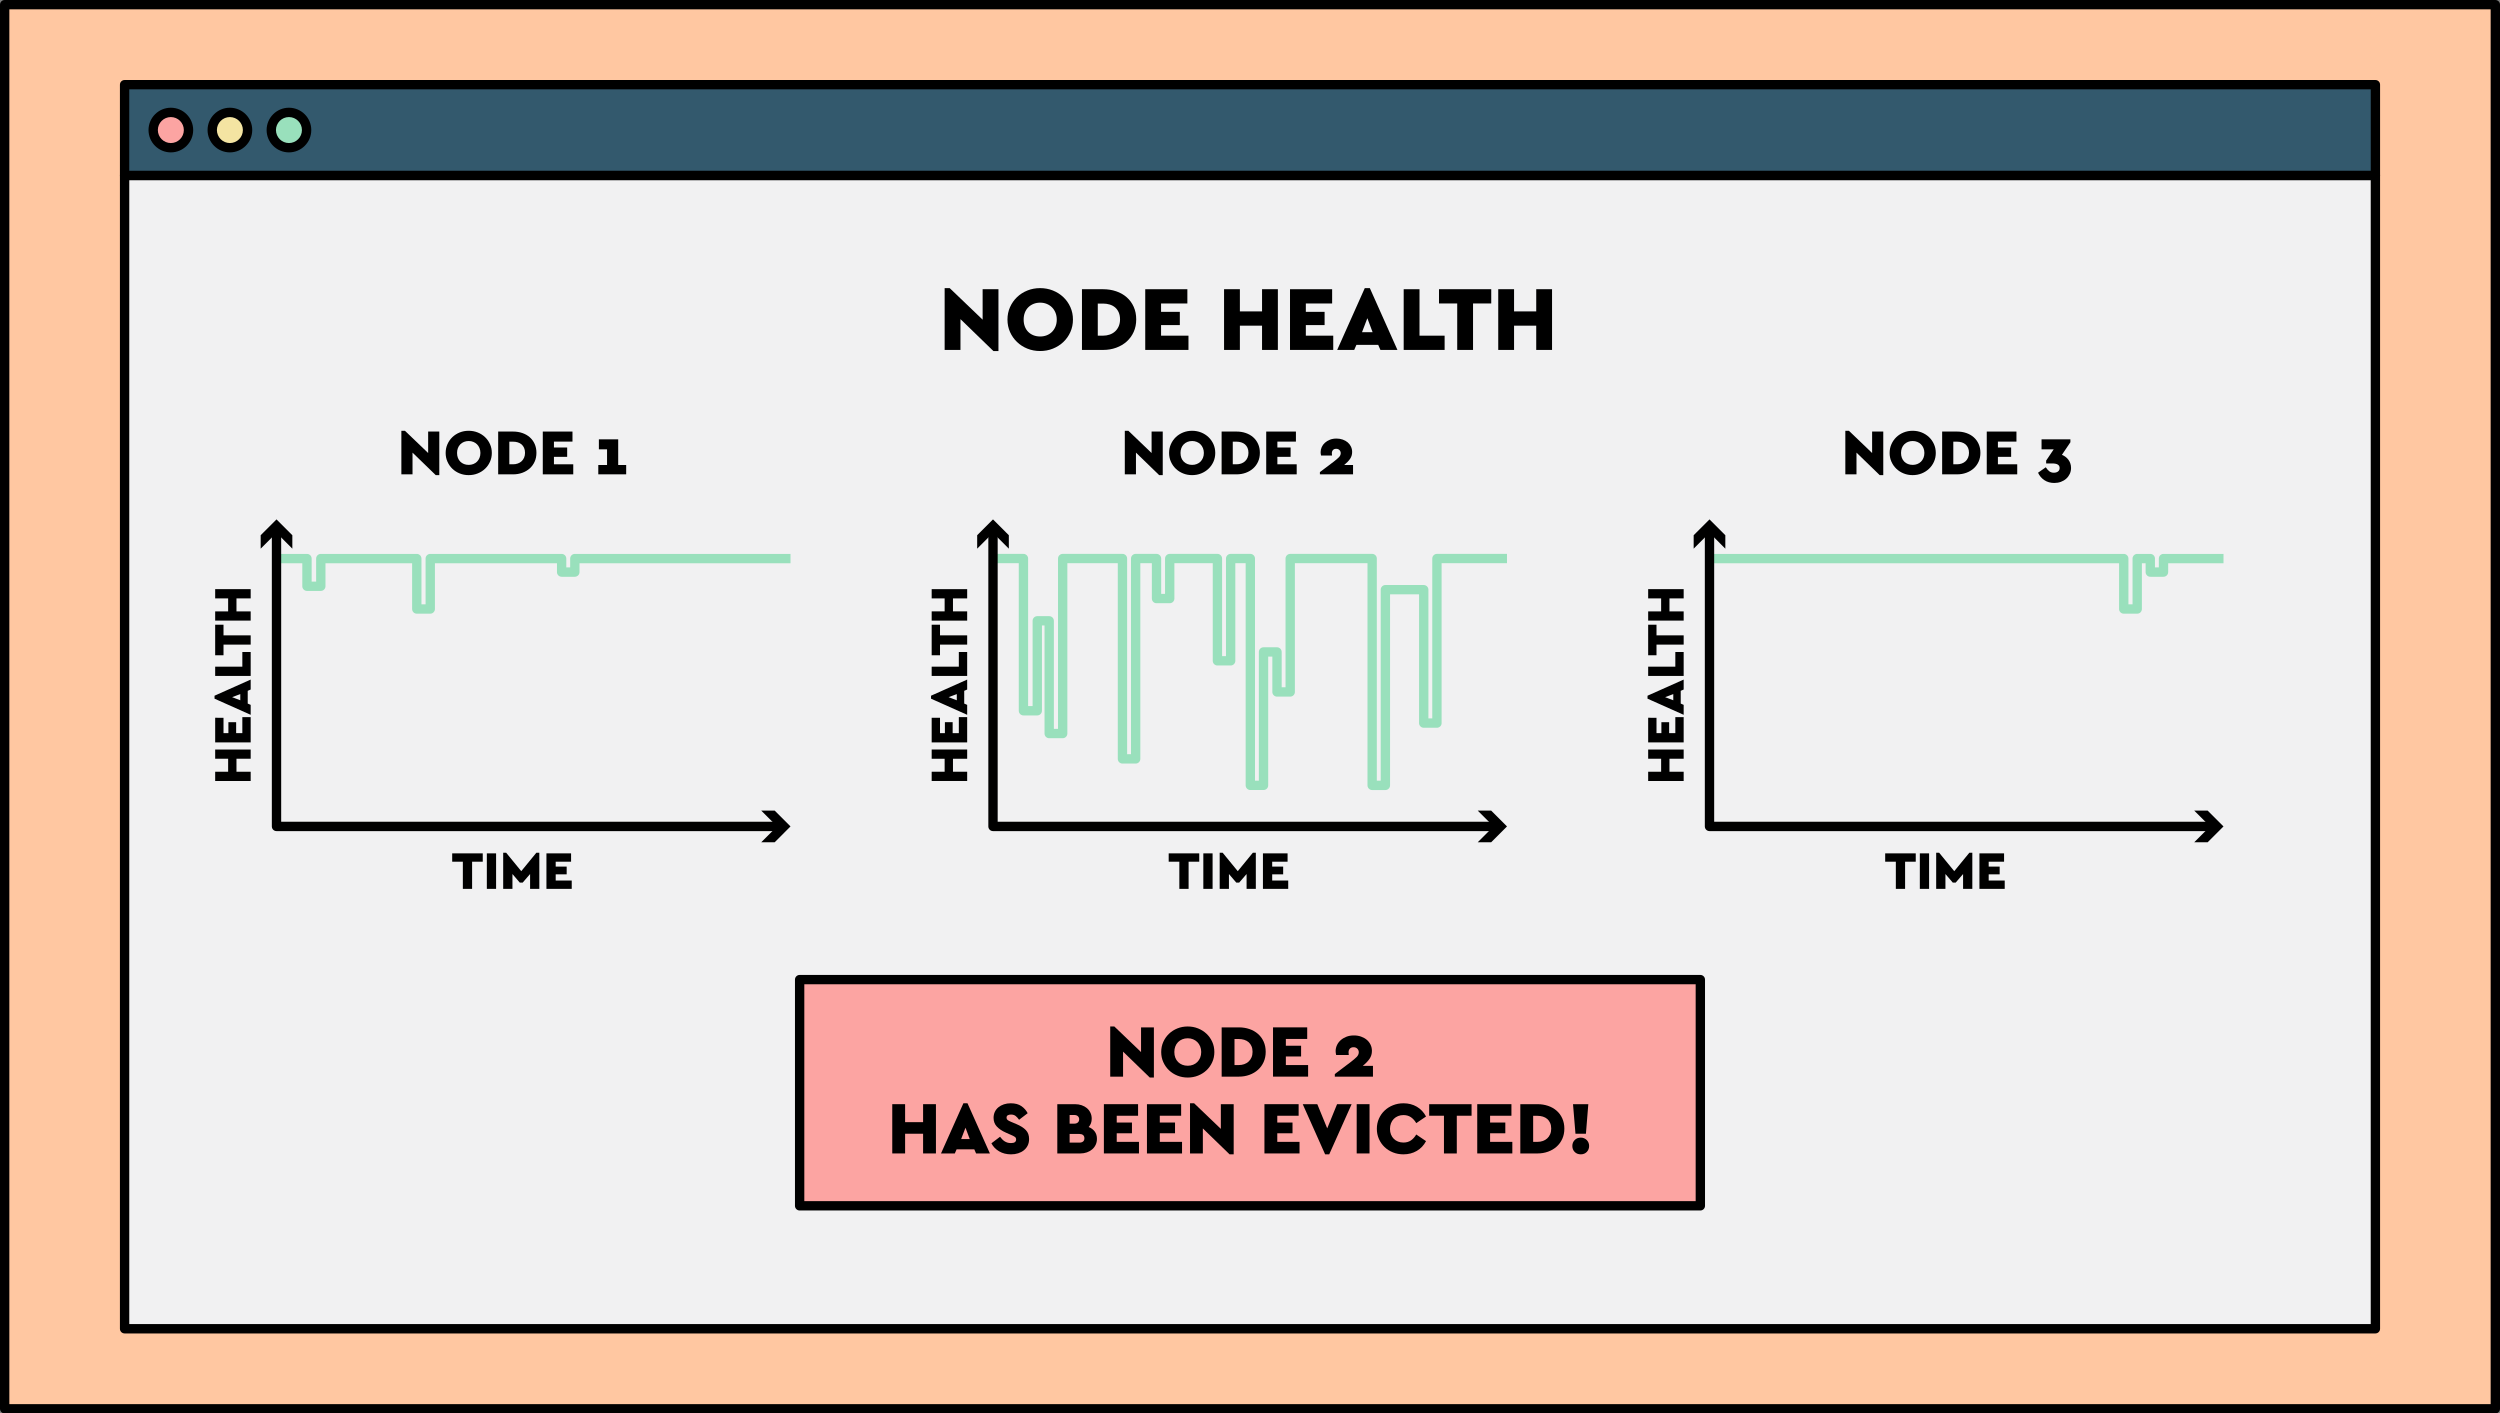 <?xml version="1.0" encoding="utf-8"?>
<!-- Generator: Adobe Illustrator 26.2.1, SVG Export Plug-In . SVG Version: 6.00 Build 0)  -->
<svg version="1.1" xmlns="http://www.w3.org/2000/svg" xmlns:xlink="http://www.w3.org/1999/xlink" x="0px" y="0px"
	 viewBox="0 0 803 454" enable-background="new 0 0 803 454" xml:space="preserve">
<rect x="0" y="0" width="803" height="454" fill="#808080" stroke="none"/>
<g id="Layer_4" display="none">
</g>
<g id="restaurant_walls">
</g>
<g id="restaurant_floor">
</g>
<g id="tables">
</g>
<g id="fence">
</g>
<g id="reception">
</g>
<g id="kitchen_floor_00000054956652455305707380000000205848265920542856_">
</g>
<g id="guides">
</g>
<g id="walls">
</g>
<g id="Layer_15" display="none">
</g>
<g id="kitchen">
</g>
<g id="people">
	<g>
		<rect x="1.5" y="1.5" fill="#FFC7A1" width="800" height="451"/>
		<path d="M801.5,454H1.5c-0.828,0-1.5-0.672-1.5-1.5V1.5C0,0.671,0.672,0,1.5,0h800c0.828,0,1.5,0.672,1.5,1.5v451
			C803,453.328,802.328,454,801.5,454z M3,451h797V3H3V451z"/>
	</g>
	<g>
		<g>
		</g>
	</g>
	<g>
		<rect x="40.021" y="56.348" fill="#F1F1F2" width="722.958" height="370.452"/>
		<path d="M762.979,428.3H40.02c-0.828,0-1.5-0.672-1.5-1.5V56.348c0-0.828,0.672-1.5,1.5-1.5h722.959c0.828,0,1.5,0.672,1.5,1.5
			V426.8C764.479,427.628,763.807,428.3,762.979,428.3z M41.52,425.3h719.959V57.848H41.52V425.3z"/>
	</g>
	<g>
		<rect x="40.021" y="27.199" fill="#33596D" width="722.958" height="29.149"/>
		<path d="M762.979,57.848H40.02c-0.828,0-1.5-0.672-1.5-1.5V27.2c0-0.828,0.672-1.5,1.5-1.5h722.959c0.828,0,1.5,0.672,1.5,1.5
			v29.148C764.479,57.176,763.807,57.848,762.979,57.848z M41.52,54.848h719.959V28.7H41.52V54.848z"/>
	</g>
	<g>
		<circle fill="#FCA4A2" cx="54.876" cy="41.774" r="5.674"/>
		<path d="M54.876,48.948c-3.956,0-7.174-3.218-7.174-7.174S50.92,34.6,54.876,34.6s7.175,3.218,7.175,7.174
			S58.832,48.948,54.876,48.948z M54.876,37.6c-2.302,0-4.174,1.872-4.174,4.174s1.872,4.174,4.174,4.174s4.175-1.872,4.175-4.174
			S57.177,37.6,54.876,37.6z"/>
	</g>
	<g>
		<circle fill="#F4E4A2" cx="73.843" cy="41.774" r="5.674"/>
		<path d="M73.843,48.948c-3.956,0-7.174-3.218-7.174-7.174s3.218-7.174,7.174-7.174s7.174,3.218,7.174,7.174
			S77.799,48.948,73.843,48.948z M73.843,37.6c-2.302,0-4.174,1.872-4.174,4.174s1.872,4.174,4.174,4.174s4.174-1.872,4.174-4.174
			S76.144,37.6,73.843,37.6z"/>
	</g>
	<g>
		<circle fill="#99E0BC" cx="92.809" cy="41.774" r="5.674"/>
		<path d="M92.809,48.948c-3.956,0-7.174-3.218-7.174-7.174s3.218-7.174,7.174-7.174s7.174,3.218,7.174,7.174
			S96.765,48.948,92.809,48.948z M92.809,37.6c-2.302,0-4.174,1.872-4.174,4.174s1.872,4.174,4.174,4.174s4.174-1.872,4.174-4.174
			S95.111,37.6,92.809,37.6z"/>
	</g>
	<g>
		<path d="M315.621,102.677v-9.779h5.081v19.854h-1.625L308.501,102.5v9.896h-5.081V92.544h1.624L315.621,102.677z"/>
		<path d="M334.084,92.544c1.458,0,2.826,0.256,4.106,0.768s2.397,1.221,3.354,2.127c0.955,0.906,1.708,1.975,2.26,3.205
			c0.552,1.232,0.827,2.566,0.827,4.004s-0.275,2.771-0.827,4.002c-0.552,1.232-1.305,2.301-2.26,3.205
			c-0.956,0.906-2.073,1.615-3.354,2.127c-1.28,0.514-2.648,0.77-4.106,0.77c-1.457,0-2.821-0.256-4.091-0.77
			c-1.271-0.512-2.379-1.221-3.324-2.127c-0.945-0.904-1.694-1.973-2.245-3.205c-0.552-1.23-0.827-2.564-0.827-4.002
			s0.275-2.771,0.827-4.004c0.551-1.23,1.3-2.299,2.245-3.205s2.054-1.615,3.324-2.127C331.262,92.8,332.627,92.544,334.084,92.544z
			 M334.114,97.212c-0.788,0-1.507,0.133-2.157,0.398c-0.649,0.266-1.211,0.635-1.684,1.107s-0.838,1.045-1.093,1.713
			c-0.257,0.67-0.385,1.408-0.385,2.217c0,0.826,0.128,1.576,0.385,2.244c0.255,0.67,0.62,1.242,1.093,1.715
			s1.034,0.836,1.684,1.092c0.65,0.256,1.369,0.385,2.157,0.385c0.748,0,1.447-0.129,2.098-0.385
			c0.649-0.256,1.211-0.619,1.684-1.092s0.847-1.045,1.122-1.715c0.276-0.668,0.414-1.418,0.414-2.244
			c0-0.809-0.138-1.547-0.414-2.217c-0.275-0.668-0.649-1.24-1.122-1.713s-1.034-0.842-1.684-1.107
			C335.561,97.345,334.862,97.212,334.114,97.212z"/>
		<path d="M354.32,92.898c1.497,0,2.896,0.223,4.195,0.666c1.3,0.441,2.428,1.082,3.383,1.92c0.955,0.836,1.703,1.855,2.245,3.057
			s0.812,2.551,0.812,4.047c0,1.479-0.271,2.818-0.812,4.02s-1.29,2.23-2.245,3.086c-0.955,0.857-2.083,1.521-3.383,1.994
			s-2.698,0.709-4.195,0.709h-6.794V92.898H354.32z M352.607,97.507v10.311h1.684c0.769,0,1.487-0.119,2.157-0.355
			c0.669-0.236,1.245-0.576,1.728-1.02c0.482-0.441,0.867-0.988,1.152-1.639s0.429-1.389,0.429-2.217
			c0-0.865-0.144-1.619-0.429-2.26c-0.285-0.639-0.67-1.166-1.152-1.58s-1.059-0.723-1.728-0.93
			c-0.67-0.207-1.389-0.311-2.157-0.311H352.607z"/>
		<path d="M381.382,97.478h-8.449v2.688h6.026v4.254h-6.026v3.398h8.804v4.578h-13.885V92.898h13.53V97.478z"/>
		<path d="M410.451,112.396h-5.081v-7.799h-7.12v7.799h-5.081V92.898h5.081v7.121h7.12v-7.121h5.081V112.396z"/>
		<path d="M427.882,97.478h-8.449v2.688h6.026v4.254h-6.026v3.398h8.804v4.578h-13.885V92.898h13.53V97.478z"/>
		<path d="M448.856,112.396h-5.465l-0.709-1.625h-7.002l-0.709,1.625h-5.465l8.862-19.852h1.625L448.856,112.396z M437.482,106.695
			h3.397l-1.684-4.49L437.482,106.695z"/>
		<path d="M455.946,107.818h8.065v4.578h-13.146V92.898h5.081V107.818z"/>
		<path d="M478.989,97.478h-5.849v14.918h-5.082V97.478h-5.849v-4.58h16.779V97.478z"/>
		<path d="M498.517,112.396h-5.081v-7.799h-7.12v7.799h-5.081V92.898h5.081v7.121h7.12v-7.121h5.081V112.396z"/>
	</g>
	<path fill="#99E0BC" d="M138.196,197.116h-4.324c-0.828,0-1.5-0.672-1.5-1.5v-14.703h-27.828v7.388c0,0.828-0.672,1.5-1.5,1.5H98.6
		c-0.828,0-1.5-0.672-1.5-1.5v-7.388h-8.286v-3H98.6c0.828,0,1.5,0.672,1.5,1.5v7.388h1.443v-7.388c0-0.828,0.672-1.5,1.5-1.5
		h30.828c0.828,0,1.5,0.672,1.5,1.5v14.703h1.324v-14.703c0-0.828,0.672-1.5,1.5-1.5h42.199c0.828,0,1.5,0.672,1.5,1.5v2.844h1.242
		v-2.844c0-0.828,0.672-1.5,1.5-1.5h69.271v3h-67.771v2.844c0,0.828-0.672,1.5-1.5,1.5h-4.242c-0.828,0-1.5-0.672-1.5-1.5v-2.844
		h-39.199v14.703C139.696,196.444,139.024,197.116,138.196,197.116z"/>
	<path fill="#99E0BC" d="M686.472,197.116h-4.323c-0.828,0-1.5-0.672-1.5-1.5v-14.703H549.091v-3h133.059c0.828,0,1.5,0.672,1.5,1.5
		v14.703h1.323v-14.703c0-0.828,0.672-1.5,1.5-1.5h4.2c0.828,0,1.5,0.672,1.5,1.5v2.844h1.242v-2.844c0-0.828,0.672-1.5,1.5-1.5
		h19.271v3h-17.771v2.844c0,0.828-0.672,1.5-1.5,1.5h-4.242c-0.828,0-1.5-0.672-1.5-1.5v-2.844h-1.2v14.703
		C687.972,196.444,687.301,197.116,686.472,197.116z"/>
	<g>
		<path d="M155.06,276.779h-3.422v8.726h-2.972v-8.726h-3.421v-2.678h9.814V276.779z"/>
		<path d="M159.344,285.504h-2.972v-11.403h2.972V285.504z"/>
		<path d="M173.236,285.504h-2.972v-4.769l-2.367,2.747h-0.95l-2.35-2.747v4.769h-2.972v-11.611h0.95l4.855,5.927l4.854-5.927h0.95
			V285.504z"/>
		<path d="M183.43,276.779h-4.941v1.572h3.524v2.488h-3.524v1.987h5.148v2.678h-8.12v-11.403h7.913V276.779z"/>
	</g>
	<g>
		<path d="M137.521,145.508v-6.894h3.582v13.996h-1.146l-7.456-7.228v6.978h-3.582v-13.996h1.146L137.521,145.508z"/>
		<path d="M150.538,138.365c1.027,0,1.992,0.181,2.895,0.542s1.69,0.861,2.364,1.499c0.673,0.639,1.204,1.393,1.593,2.26
			c0.389,0.868,0.583,1.809,0.583,2.822s-0.194,1.955-0.583,2.822c-0.389,0.868-0.92,1.621-1.593,2.26
			c-0.674,0.639-1.462,1.139-2.364,1.499c-0.902,0.361-1.867,0.542-2.895,0.542c-1.028,0-1.989-0.181-2.885-0.542
			c-0.896-0.36-1.677-0.86-2.344-1.499c-0.666-0.639-1.193-1.392-1.582-2.26c-0.39-0.867-0.584-1.809-0.584-2.822
			s0.194-1.954,0.584-2.822c0.389-0.867,0.916-1.621,1.582-2.26c0.667-0.638,1.448-1.138,2.344-1.499
			S149.51,138.365,150.538,138.365z M150.558,141.656c-0.556,0-1.062,0.094-1.521,0.281s-0.854,0.447-1.188,0.781
			c-0.333,0.333-0.59,0.735-0.771,1.208c-0.181,0.472-0.271,0.992-0.271,1.562c0,0.583,0.09,1.111,0.271,1.583
			s0.438,0.875,0.771,1.208c0.334,0.333,0.729,0.59,1.188,0.771s0.965,0.271,1.521,0.271c0.527,0,1.021-0.09,1.479-0.271
			s0.854-0.438,1.188-0.771c0.333-0.333,0.597-0.736,0.791-1.208s0.292-1,0.292-1.583c0-0.569-0.098-1.09-0.292-1.562
			c-0.194-0.473-0.458-0.875-0.791-1.208c-0.334-0.334-0.729-0.594-1.188-0.781S151.086,141.656,150.558,141.656z"/>
		<path d="M164.804,138.615c1.055,0,2.041,0.156,2.957,0.469c0.917,0.312,1.711,0.764,2.385,1.354
			c0.674,0.591,1.201,1.31,1.583,2.156s0.572,1.798,0.572,2.853c0,1.042-0.19,1.986-0.572,2.833s-0.909,1.572-1.583,2.177
			c-0.674,0.604-1.468,1.072-2.385,1.405c-0.916,0.333-1.902,0.5-2.957,0.5h-4.79v-13.746H164.804z M163.596,141.864v7.269h1.187
			c0.542,0,1.049-0.083,1.521-0.25c0.473-0.166,0.878-0.405,1.219-0.718c0.34-0.312,0.61-0.698,0.812-1.156
			c0.201-0.458,0.302-0.979,0.302-1.562c0-0.61-0.101-1.142-0.302-1.593c-0.202-0.451-0.473-0.822-0.812-1.114
			c-0.341-0.292-0.746-0.511-1.219-0.656c-0.472-0.146-0.979-0.219-1.521-0.219H163.596z"/>
		<path d="M183.881,141.843h-5.956v1.896h4.249v2.999h-4.249v2.395h6.206v3.229h-9.788v-13.746h9.538V141.843z"/>
		<path d="M198.565,149.362h2.562v2.999h-8.956v-2.999h2.812v-5.04h-2.624v-3.208h6.207V149.362z"/>
	</g>
	<g>
		<path d="M369.889,145.508v-6.894h3.582v13.996h-1.146l-7.456-7.228v6.978h-3.582v-13.996h1.146L369.889,145.508z"/>
		<path d="M382.906,138.365c1.027,0,1.992,0.181,2.895,0.542s1.69,0.861,2.364,1.499c0.673,0.639,1.204,1.393,1.593,2.26
			c0.389,0.868,0.583,1.809,0.583,2.822s-0.194,1.955-0.583,2.822c-0.389,0.868-0.92,1.621-1.593,2.26
			c-0.674,0.639-1.462,1.139-2.364,1.499c-0.902,0.361-1.867,0.542-2.895,0.542c-1.028,0-1.989-0.181-2.885-0.542
			c-0.896-0.36-1.677-0.86-2.344-1.499c-0.666-0.639-1.193-1.392-1.582-2.26c-0.39-0.867-0.584-1.809-0.584-2.822
			s0.194-1.954,0.584-2.822c0.389-0.867,0.916-1.621,1.582-2.26c0.667-0.638,1.448-1.138,2.344-1.499
			S381.878,138.365,382.906,138.365z M382.927,141.656c-0.556,0-1.062,0.094-1.521,0.281s-0.854,0.447-1.188,0.781
			c-0.333,0.333-0.59,0.735-0.771,1.208c-0.181,0.472-0.271,0.992-0.271,1.562c0,0.583,0.09,1.111,0.271,1.583
			s0.438,0.875,0.771,1.208c0.334,0.333,0.729,0.59,1.188,0.771s0.965,0.271,1.521,0.271c0.527,0,1.021-0.09,1.479-0.271
			s0.854-0.438,1.188-0.771c0.333-0.333,0.597-0.736,0.791-1.208s0.292-1,0.292-1.583c0-0.569-0.098-1.09-0.292-1.562
			c-0.194-0.473-0.458-0.875-0.791-1.208c-0.334-0.334-0.729-0.594-1.188-0.781S383.454,141.656,382.927,141.656z"/>
		<path d="M397.173,138.615c1.055,0,2.041,0.156,2.957,0.469c0.917,0.312,1.711,0.764,2.385,1.354
			c0.674,0.591,1.201,1.31,1.583,2.156s0.572,1.798,0.572,2.853c0,1.042-0.19,1.986-0.572,2.833s-0.909,1.572-1.583,2.177
			c-0.674,0.604-1.468,1.072-2.385,1.405c-0.916,0.333-1.902,0.5-2.957,0.5h-4.79v-13.746H397.173z M395.965,141.864v7.269h1.187
			c0.542,0,1.049-0.083,1.521-0.25c0.473-0.166,0.878-0.405,1.219-0.718c0.34-0.312,0.61-0.698,0.812-1.156
			c0.201-0.458,0.302-0.979,0.302-1.562c0-0.61-0.101-1.142-0.302-1.593c-0.202-0.451-0.473-0.822-0.812-1.114
			c-0.341-0.292-0.746-0.511-1.219-0.656c-0.472-0.146-0.979-0.219-1.521-0.219H395.965z"/>
		<path d="M416.249,141.843h-5.956v1.896h4.249v2.999h-4.249v2.395h6.206v3.229h-9.788v-13.746h9.538V141.843z"/>
		<path d="M429.288,140.865c0.722,0,1.392,0.11,2.01,0.333c0.617,0.222,1.148,0.524,1.593,0.905
			c0.444,0.383,0.792,0.837,1.042,1.364c0.25,0.528,0.375,1.098,0.375,1.708c0,0.833-0.223,1.572-0.667,2.219
			c-0.444,0.646-1.076,1.301-1.896,1.968h2.854v2.999h-10.643v-0.729l4.478-3.374c0.667-0.514,1.201-0.972,1.604-1.375
			c0.402-0.402,0.604-0.847,0.604-1.333c0-0.375-0.132-0.701-0.396-0.979c-0.264-0.278-0.618-0.417-1.062-0.417
			s-0.788,0.132-1.031,0.396c-0.242,0.265-0.364,0.611-0.364,1.042c0,0.152,0.021,0.396,0.062,0.729h-3.52
			c-0.098-0.389-0.146-0.757-0.146-1.104c0-0.542,0.117-1.076,0.354-1.604c0.236-0.528,0.576-0.993,1.021-1.396
			s0.979-0.729,1.604-0.979C427.788,140.989,428.496,140.865,429.288,140.865z"/>
	</g>
	<g>
		<path d="M601.324,145.508v-6.894h3.582v13.996h-1.145l-7.457-7.228v6.978h-3.582v-13.996h1.146L601.324,145.508z"/>
		<path d="M614.342,138.365c1.027,0,1.992,0.181,2.895,0.542s1.689,0.861,2.363,1.499c0.674,0.639,1.205,1.393,1.594,2.26
			c0.389,0.868,0.582,1.809,0.582,2.822s-0.193,1.955-0.582,2.822c-0.389,0.868-0.92,1.621-1.594,2.26s-1.461,1.139-2.363,1.499
			c-0.902,0.361-1.867,0.542-2.895,0.542c-1.029,0-1.99-0.181-2.885-0.542c-0.896-0.36-1.678-0.86-2.344-1.499
			s-1.193-1.392-1.582-2.26c-0.391-0.867-0.584-1.809-0.584-2.822s0.193-1.954,0.584-2.822c0.389-0.867,0.916-1.621,1.582-2.26
			c0.666-0.638,1.447-1.138,2.344-1.499C612.351,138.545,613.312,138.365,614.342,138.365z M614.361,141.656
			c-0.555,0-1.062,0.094-1.52,0.281c-0.459,0.188-0.854,0.447-1.188,0.781c-0.334,0.333-0.59,0.735-0.771,1.208
			c-0.18,0.472-0.27,0.992-0.27,1.562c0,0.583,0.09,1.111,0.27,1.583c0.182,0.472,0.438,0.875,0.771,1.208s0.729,0.59,1.188,0.771
			c0.457,0.181,0.965,0.271,1.52,0.271c0.527,0,1.021-0.09,1.479-0.271c0.459-0.181,0.854-0.438,1.188-0.771
			s0.598-0.736,0.791-1.208c0.195-0.472,0.293-1,0.293-1.583c0-0.569-0.098-1.09-0.293-1.562c-0.193-0.473-0.457-0.875-0.791-1.208
			c-0.334-0.334-0.729-0.594-1.188-0.781C615.383,141.75,614.888,141.656,614.361,141.656z"/>
		<path d="M628.607,138.615c1.055,0,2.041,0.156,2.957,0.469c0.918,0.312,1.711,0.764,2.385,1.354
			c0.674,0.591,1.201,1.31,1.584,2.156c0.381,0.847,0.572,1.798,0.572,2.853c0,1.042-0.191,1.986-0.572,2.833
			c-0.383,0.847-0.91,1.572-1.584,2.177c-0.674,0.604-1.467,1.072-2.385,1.405c-0.916,0.333-1.902,0.5-2.957,0.5h-4.789v-13.746
			H628.607z M627.4,141.864v7.269h1.186c0.543,0,1.049-0.083,1.521-0.25c0.473-0.166,0.877-0.405,1.219-0.718
			c0.34-0.312,0.609-0.698,0.812-1.156c0.201-0.458,0.301-0.979,0.301-1.562c0-0.61-0.1-1.142-0.301-1.593
			c-0.203-0.451-0.473-0.822-0.812-1.114c-0.342-0.292-0.746-0.511-1.219-0.656s-0.979-0.219-1.521-0.219H627.4z"/>
		<path d="M647.683,141.843h-5.955v1.896h4.248v2.999h-4.248v2.395h6.205v3.229h-9.787v-13.746h9.537V141.843z"/>
		<path d="M665.013,142.051l-2.729,4.041c0.389,0.152,0.76,0.357,1.113,0.614c0.355,0.257,0.668,0.562,0.938,0.916
			c0.271,0.354,0.486,0.757,0.646,1.208c0.158,0.451,0.238,0.94,0.238,1.469c0,0.694-0.139,1.336-0.416,1.926
			c-0.277,0.591-0.656,1.101-1.135,1.531c-0.479,0.43-1.049,0.767-1.707,1.01c-0.66,0.243-1.365,0.364-2.115,0.364
			c-1.221,0-2.283-0.298-3.186-0.896c-0.902-0.597-1.584-1.395-2.041-2.395l2.479-1.75c0.402,0.611,0.801,1.056,1.197,1.333
			c0.395,0.278,0.863,0.417,1.406,0.417c0.527,0,0.967-0.128,1.322-0.386c0.354-0.257,0.531-0.635,0.531-1.135
			c0-0.972-0.793-1.458-2.375-1.458h-1.957v-0.916l2.436-3.624h-3.914v-3.208h9.268V142.051z"/>
	</g>
	<g>
		<path d="M250.48,266.951H88.814c-0.828,0-1.5-0.672-1.5-1.5v-95.193c0-0.828,0.672-1.5,1.5-1.5s1.5,0.672,1.5,1.5v93.693H250.48
			c0.828,0,1.5,0.672,1.5,1.5S251.308,266.951,250.48,266.951z"/>
		<g>
			<polygon points="244.505,260.365 249.594,265.451 244.505,270.537 248.823,270.537 253.909,265.451 248.823,260.365 			"/>
		</g>
		<g>
			<polygon points="93.9,176.233 88.814,171.145 83.728,176.233 83.728,171.915 88.814,166.829 93.9,171.915 			"/>
		</g>
	</g>
	<g>
		<path d="M710.758,266.951H549.091c-0.828,0-1.5-0.672-1.5-1.5v-95.193c0-0.828,0.672-1.5,1.5-1.5s1.5,0.672,1.5,1.5v93.693
			h160.167c0.828,0,1.5,0.672,1.5,1.5S711.586,266.951,710.758,266.951z"/>
		<g>
			<polygon points="704.781,260.365 709.87,265.451 704.781,270.537 709.1,270.537 714.186,265.451 709.1,260.365 			"/>
		</g>
		<g>
			<polygon points="554.177,176.233 549.091,171.145 544.005,176.233 544.005,171.915 549.091,166.829 554.177,171.915 			"/>
		</g>
	</g>
	<g>
		<path d="M80.517,240.742v2.972h-4.562v4.164h4.562v2.972H69.113v-2.972h4.164v-4.164h-4.164v-2.972H80.517z"/>
		<path d="M71.791,230.547v4.941h1.572v-3.524h2.488v3.524h1.988v-5.148h2.678v8.12H69.113v-7.913H71.791z"/>
		<path d="M80.517,218.28v3.196l-0.951,0.415v4.095l0.951,0.414v3.197l-11.611-5.184v-0.95L80.517,218.28z M77.181,224.932v-1.987
			l-2.625,0.984L77.181,224.932z"/>
		<path d="M77.84,214.133v-4.717h2.678v7.688H69.113v-2.972H77.84z"/>
		<path d="M71.791,200.656v3.422h8.727v2.972h-8.727v3.421h-2.678v-9.814H71.791z"/>
		<path d="M80.517,189.236v2.972h-4.562v4.164h4.562v2.972H69.113v-2.972h4.164v-4.164h-4.164v-2.972H80.517z"/>
	</g>
	<g>
		<path d="M385.199,276.779h-3.422v8.726h-2.972v-8.726h-3.421v-2.678h9.814V276.779z"/>
		<path d="M389.483,285.504h-2.972v-11.403h2.972V285.504z"/>
		<path d="M403.375,285.504h-2.972v-4.769l-2.367,2.747h-0.95l-2.35-2.747v4.769h-2.972v-11.611h0.95l4.855,5.927l4.854-5.927h0.95
			V285.504z"/>
		<path d="M413.569,276.779h-4.941v1.572h3.524v2.488h-3.524v1.987h5.148v2.678h-8.12v-11.403h7.913V276.779z"/>
	</g>
	<g>
		<path d="M310.655,240.742v2.972h-4.562v4.164h4.562v2.972h-11.403v-2.972h4.164v-4.164h-4.164v-2.972H310.655z"/>
		<path d="M301.929,230.547v4.941h1.572v-3.524h2.488v3.524h1.987v-5.148h2.678v8.12h-11.403v-7.913H301.929z"/>
		<path d="M310.655,218.28v3.196l-0.95,0.415v4.095l0.95,0.414v3.197l-11.611-5.184v-0.95L310.655,218.28z M307.32,224.932v-1.987
			l-2.626,0.984L307.32,224.932z"/>
		<path d="M307.977,214.133v-4.717h2.678v7.688h-11.403v-2.972H307.977z"/>
		<path d="M301.929,200.656v3.422h8.726v2.972h-8.726v3.421h-2.678v-9.814H301.929z"/>
		<path d="M310.655,189.236v2.972h-4.562v4.164h4.562v2.972h-11.403v-2.972h4.164v-4.164h-4.164v-2.972H310.655z"/>
	</g>
	<g>
		<path d="M615.338,276.779h-3.422v8.726h-2.972v-8.726h-3.421v-2.678h9.814V276.779z"/>
		<path d="M619.622,285.504h-2.972v-11.403h2.972V285.504z"/>
		<path d="M633.513,285.504h-2.972v-4.769l-2.367,2.747h-0.95l-2.35-2.747v4.769h-2.972v-11.611h0.95l4.855,5.927l4.854-5.927h0.95
			V285.504z"/>
		<path d="M643.708,276.779h-4.941v1.572h3.524v2.488h-3.524v1.987h5.148v2.678h-8.12v-11.403h7.913V276.779z"/>
	</g>
	<g>
		<path d="M540.794,240.742v2.972h-4.562v4.164h4.562v2.972H529.39v-2.972h4.164v-4.164h-4.164v-2.972H540.794z"/>
		<path d="M532.068,230.547v4.941h1.572v-3.524h2.488v3.524h1.987v-5.148h2.678v8.12H529.39v-7.913H532.068z"/>
		<path d="M540.794,218.28v3.196l-0.95,0.415v4.095l0.95,0.414v3.197l-11.611-5.184v-0.95L540.794,218.28z M537.459,224.932v-1.987
			l-2.626,0.984L537.459,224.932z"/>
		<path d="M538.116,214.133v-4.717h2.678v7.688H529.39v-2.972H538.116z"/>
		<path d="M532.068,200.656v3.422h8.726v2.972h-8.726v3.421h-2.678v-9.814H532.068z"/>
		<path d="M540.794,189.236v2.972h-4.562v4.164h4.562v2.972H529.39v-2.972h4.164v-4.164h-4.164v-2.972H540.794z"/>
	</g>
	<path fill="#99E0BC" d="M444.988,253.759h-4.25c-0.828,0-1.5-0.672-1.5-1.5v-71.35h-23.32v41.35c0,0.828-0.672,1.5-1.5,1.5h-4.24
		c-0.828,0-1.5-0.672-1.5-1.5v-11.35h-1.33v41.35c0,0.828-0.672,1.5-1.5,1.5h-4.239c-0.828,0-1.5-0.672-1.5-1.5v-71.35h-3.32v31.35
		c0,0.828-0.672,1.5-1.5,1.5h-4.25c-0.828,0-1.5-0.672-1.5-1.5v-31.35h-12.32v11.35c0,0.828-0.672,1.5-1.5,1.5h-4.239
		c-0.828,0-1.5-0.672-1.5-1.5v-11.35h-3.7v62.85c0,0.828-0.672,1.5-1.5,1.5h-4.24c-0.828,0-1.5-0.672-1.5-1.5v-62.85h-16.2v54.71
		c0,0.828-0.672,1.5-1.5,1.5h-4.33c-0.828,0-1.5-0.672-1.5-1.5v-34.71h-0.83v27.39c0,0.828-0.672,1.5-1.5,1.5h-4.439
		c-0.828,0-1.5-0.672-1.5-1.5v-47.39h-8.29v-3h9.79c0.828,0,1.5,0.672,1.5,1.5v47.39h1.439v-27.39c0-0.828,0.672-1.5,1.5-1.5h3.83
		c0.828,0,1.5,0.672,1.5,1.5v34.71h1.33v-54.71c0-0.828,0.672-1.5,1.5-1.5h19.2c0.828,0,1.5,0.672,1.5,1.5v62.85h1.24v-62.85
		c0-0.828,0.672-1.5,1.5-1.5h6.7c0.828,0,1.5,0.672,1.5,1.5v11.35h1.239v-11.35c0-0.828,0.672-1.5,1.5-1.5h15.32
		c0.828,0,1.5,0.672,1.5,1.5v31.35h1.25v-31.35c0-0.828,0.672-1.5,1.5-1.5h6.32c0.828,0,1.5,0.672,1.5,1.5v71.35h1.239v-41.35
		c0-0.828,0.672-1.5,1.5-1.5h4.33c0.828,0,1.5,0.672,1.5,1.5v11.35h1.24v-41.35c0-0.828,0.672-1.5,1.5-1.5h26.32
		c0.828,0,1.5,0.672,1.5,1.5v71.35h1.25v-61.35c0-0.828,0.672-1.5,1.5-1.5h12.319c0.828,0,1.5,0.672,1.5,1.5v41.35h1.24v-51.35
		c0-0.828,0.672-1.5,1.5-1.5h22.5v3h-21v51.35c0,0.828-0.672,1.5-1.5,1.5h-4.24c-0.828,0-1.5-0.672-1.5-1.5v-41.35h-9.319v61.35
		C446.488,253.087,445.816,253.759,444.988,253.759z"/>
	<g>
		<path d="M480.619,266.951H318.953c-0.828,0-1.5-0.672-1.5-1.5v-95.193c0-0.828,0.672-1.5,1.5-1.5s1.5,0.672,1.5,1.5v93.693
			h160.166c0.828,0,1.5,0.672,1.5,1.5S481.447,266.951,480.619,266.951z"/>
		<g>
			<polygon points="474.643,260.365 479.732,265.451 474.643,270.537 478.962,270.537 484.047,265.451 478.962,260.365 			"/>
		</g>
		<g>
			<polygon points="324.038,176.233 318.952,171.145 313.867,176.233 313.867,171.915 318.952,166.829 324.038,171.915 			"/>
		</g>
	</g>
	<g>
		<rect x="256.846" y="314.649" fill="#FCA4A2" width="289.304" height="72.662"/>
		<path d="M546.15,388.811H256.845c-0.828,0-1.5-0.672-1.5-1.5v-72.662c0-0.828,0.672-1.5,1.5-1.5H546.15c0.828,0,1.5,0.672,1.5,1.5
			v72.662C547.65,388.139,546.978,388.811,546.15,388.811z M258.345,385.811H544.65v-69.662H258.345V385.811z"/>
	</g>
	<g>
		<path d="M366.506,337.927v-7.936h4.124v16.111h-1.319l-8.583-8.32v8.033h-4.124v-16.111h1.319L366.506,337.927z"/>
		<path d="M381.49,329.705c1.183,0,2.294,0.207,3.333,0.623s1.945,0.99,2.721,1.727c0.775,0.734,1.387,1.602,1.835,2.602
			c0.447,0.998,0.671,2.082,0.671,3.248s-0.224,2.25-0.671,3.248c-0.448,1-1.06,1.867-1.835,2.602
			c-0.775,0.736-1.682,1.311-2.721,1.727s-2.15,0.623-3.333,0.623s-2.289-0.207-3.32-0.623s-1.93-0.99-2.697-1.727
			c-0.768-0.734-1.375-1.602-1.822-2.602c-0.447-0.998-0.671-2.082-0.671-3.248s0.224-2.25,0.671-3.248
			c0.447-1,1.055-1.867,1.822-2.602c0.768-0.736,1.666-1.311,2.697-1.727S380.307,329.705,381.49,329.705z M381.514,333.492
			c-0.64,0-1.223,0.107-1.75,0.324c-0.528,0.215-0.983,0.516-1.367,0.898c-0.384,0.385-0.68,0.848-0.887,1.391
			c-0.208,0.543-0.312,1.143-0.312,1.799c0,0.672,0.104,1.279,0.312,1.822c0.207,0.543,0.503,1.006,0.887,1.391
			c0.384,0.383,0.839,0.68,1.367,0.887c0.527,0.207,1.11,0.312,1.75,0.312c0.607,0,1.175-0.105,1.702-0.312s0.983-0.504,1.366-0.887
			c0.384-0.385,0.688-0.848,0.911-1.391s0.336-1.15,0.336-1.822c0-0.656-0.112-1.256-0.336-1.799s-0.527-1.006-0.911-1.391
			c-0.383-0.383-0.839-0.684-1.366-0.898C382.689,333.599,382.122,333.492,381.514,333.492z"/>
		<path d="M397.913,329.992c1.215,0,2.35,0.18,3.404,0.539c1.056,0.359,1.97,0.879,2.745,1.559s1.383,1.506,1.822,2.482
			c0.439,0.975,0.659,2.068,0.659,3.283c0,1.199-0.22,2.287-0.659,3.262s-1.047,1.811-1.822,2.506s-1.689,1.234-2.745,1.617
			c-1.055,0.385-2.189,0.576-3.404,0.576h-5.515v-15.824H397.913z M396.522,333.732v8.367h1.367c0.623,0,1.206-0.096,1.75-0.287
			c0.543-0.191,1.011-0.469,1.402-0.828s0.703-0.803,0.935-1.33c0.232-0.527,0.348-1.127,0.348-1.799
			c0-0.703-0.115-1.314-0.348-1.834c-0.231-0.52-0.543-0.947-0.935-1.283c-0.392-0.334-0.859-0.586-1.402-0.754
			c-0.544-0.168-1.127-0.252-1.75-0.252H396.522z"/>
		<path d="M419.875,333.708h-6.857v2.182h4.892v3.451h-4.892v2.758h7.145v3.717h-11.269v-15.824h10.981V333.708z"/>
		<path d="M434.883,332.582c0.831,0,1.603,0.127,2.314,0.383c0.711,0.256,1.322,0.604,1.834,1.043
			c0.511,0.439,0.911,0.963,1.198,1.57c0.288,0.607,0.432,1.264,0.432,1.967c0,0.959-0.256,1.811-0.767,2.553
			c-0.512,0.744-1.239,1.498-2.183,2.266h3.285v3.453h-12.252v-0.84l5.155-3.885c0.767-0.59,1.382-1.117,1.846-1.582
			c0.464-0.463,0.695-0.975,0.695-1.533c0-0.432-0.151-0.807-0.455-1.127s-0.712-0.48-1.223-0.48c-0.512,0-0.907,0.152-1.188,0.455
			c-0.279,0.305-0.419,0.705-0.419,1.199c0,0.176,0.023,0.455,0.071,0.84h-4.052c-0.111-0.447-0.168-0.871-0.168-1.271
			c0-0.623,0.136-1.238,0.408-1.846c0.271-0.607,0.663-1.143,1.175-1.605c0.511-0.465,1.127-0.84,1.846-1.127
			C433.157,332.724,433.972,332.582,434.883,332.582z"/>
		<path d="M300.622,370.486h-4.124v-6.33h-5.778v6.33h-4.124v-15.824h4.124v5.777h5.778v-5.777h4.124V370.486z"/>
		<path d="M317.956,370.486h-4.436l-0.575-1.318h-5.683l-0.575,1.318h-4.436l7.192-16.111h1.319L317.956,370.486z M308.725,365.859
			h2.757l-1.366-3.645L308.725,365.859z"/>
		<path d="M324.669,354.375c1.391,0,2.525,0.303,3.404,0.91s1.551,1.367,2.014,2.277l-2.757,2.109
			c-0.368-0.527-0.743-0.938-1.127-1.234c-0.384-0.295-0.879-0.443-1.486-0.443c-0.416,0-0.755,0.076-1.019,0.229
			s-0.396,0.412-0.396,0.779c0,0.303,0.104,0.543,0.312,0.719c0.207,0.176,0.559,0.367,1.055,0.576l1.822,0.766
			c1.326,0.561,2.333,1.203,3.021,1.932c0.688,0.727,1.031,1.674,1.031,2.84c0,0.783-0.148,1.479-0.443,2.086
			c-0.296,0.607-0.708,1.123-1.235,1.547s-1.143,0.748-1.846,0.971c-0.703,0.225-1.463,0.336-2.277,0.336
			c-1.455,0-2.729-0.324-3.824-0.971c-1.096-0.648-1.923-1.506-2.481-2.578l2.781-2.109c0.191,0.256,0.399,0.508,0.623,0.756
			s0.476,0.467,0.755,0.658s0.596,0.344,0.947,0.457c0.352,0.111,0.751,0.166,1.199,0.166c1.086,0,1.63-0.383,1.63-1.15
			c0-0.367-0.128-0.643-0.384-0.826s-0.663-0.396-1.223-0.637l-1.63-0.719c-1.263-0.559-2.246-1.215-2.949-1.965
			c-0.704-0.752-1.055-1.688-1.055-2.807c0-0.703,0.136-1.342,0.407-1.918c0.271-0.574,0.655-1.066,1.15-1.475
			c0.496-0.406,1.083-0.723,1.763-0.947C323.13,354.486,323.869,354.375,324.669,354.375z"/>
		<path d="M345.312,354.662c0.751,0,1.454,0.111,2.109,0.336c0.655,0.223,1.223,0.539,1.702,0.947
			c0.479,0.406,0.855,0.898,1.127,1.475c0.271,0.574,0.407,1.215,0.407,1.918c0,1.07-0.327,1.957-0.982,2.66
			c0.815,0.32,1.462,0.795,1.941,1.428c0.479,0.631,0.72,1.418,0.72,2.361c0,0.703-0.136,1.342-0.407,1.918
			c-0.272,0.574-0.647,1.066-1.127,1.475c-0.479,0.406-1.043,0.727-1.69,0.959c-0.647,0.23-1.354,0.348-2.122,0.348h-7.385v-15.824
			H345.312z M343.561,358.138v2.781h1.486c0.496,0,0.884-0.129,1.163-0.385c0.279-0.254,0.42-0.59,0.42-1.006
			s-0.141-0.752-0.42-1.008s-0.667-0.383-1.163-0.383H343.561z M343.561,364.228v2.781h3.165c0.479,0,0.863-0.115,1.15-0.348
			c0.288-0.232,0.432-0.58,0.432-1.043s-0.144-0.811-0.432-1.043c-0.287-0.232-0.671-0.348-1.15-0.348H343.561z"/>
		<path d="M365.548,358.378h-6.857v2.182h4.892v3.451h-4.892v2.758h7.145v3.717h-11.269v-15.824h10.981V358.378z"/>
		<path d="M379.382,358.378h-6.857v2.182h4.892v3.451h-4.892v2.758h7.145v3.717H368.4v-15.824h10.981V358.378z"/>
		<path d="M392.135,362.597v-7.936h4.124v16.111h-1.319l-8.583-8.32v8.033h-4.124v-16.111h1.319L392.135,362.597z"/>
		<path d="M417.119,358.378h-6.857v2.182h4.892v3.451h-4.892v2.758h7.145v3.717h-11.269v-15.824h10.981V358.378z"/>
		<path d="M426.948,370.773h-1.319l-7.192-16.111h4.676l3.188,7.768l3.165-7.768h4.675L426.948,370.773z"/>
		<path d="M439.894,370.486h-4.124v-15.824h4.124V370.486z"/>
		<path d="M450.803,354.375c1.599,0,3.025,0.367,4.28,1.102c1.254,0.736,2.241,1.783,2.961,3.141l-3.141,2.135
			c-0.479-0.814-1.052-1.451-1.715-1.906s-1.467-0.684-2.409-0.684c-0.624,0-1.199,0.107-1.727,0.324
			c-0.527,0.215-0.982,0.516-1.366,0.898c-0.384,0.385-0.684,0.848-0.899,1.391s-0.323,1.15-0.323,1.822s0.107,1.275,0.323,1.811
			s0.516,0.994,0.899,1.379c0.384,0.383,0.839,0.68,1.366,0.887s1.103,0.312,1.727,0.312c0.942,0,1.746-0.229,2.409-0.684
			c0.663-0.457,1.235-1.092,1.715-1.906l3.141,2.133c-0.72,1.359-1.711,2.406-2.974,3.141c-1.263,0.736-2.693,1.104-4.291,1.104
			c-1.199,0-2.318-0.207-3.356-0.623c-1.039-0.416-1.942-0.99-2.71-1.727c-0.767-0.734-1.37-1.602-1.81-2.602
			c-0.44-0.998-0.659-2.082-0.659-3.248s0.219-2.25,0.659-3.248c0.439-1,1.047-1.867,1.822-2.602
			c0.774-0.736,1.682-1.311,2.721-1.727S449.605,354.375,450.803,354.375z"/>
		<path d="M472.669,358.378h-4.747v12.107h-4.123v-12.107h-4.747v-3.717h13.617V358.378z"/>
		<path d="M485.472,358.378h-6.857v2.182h4.892v3.451h-4.892v2.758h7.145v3.717h-11.269v-15.824h10.981V358.378z"/>
		<path d="M493.84,354.662c1.215,0,2.35,0.18,3.404,0.539c1.056,0.359,1.97,0.879,2.745,1.559s1.383,1.506,1.822,2.482
			c0.439,0.975,0.659,2.068,0.659,3.283c0,1.199-0.22,2.287-0.659,3.262s-1.047,1.811-1.822,2.506s-1.689,1.234-2.745,1.617
			c-1.055,0.385-2.189,0.576-3.404,0.576h-5.515v-15.824H493.84z M492.449,358.402v8.367h1.367c0.623,0,1.206-0.096,1.75-0.287
			c0.543-0.191,1.011-0.469,1.402-0.828s0.703-0.803,0.935-1.33c0.232-0.527,0.348-1.127,0.348-1.799
			c0-0.703-0.115-1.314-0.348-1.834c-0.231-0.52-0.543-0.947-0.935-1.283c-0.392-0.334-0.859-0.586-1.402-0.754
			c-0.544-0.168-1.127-0.252-1.75-0.252H492.449z"/>
		<path d="M507.768,365.402c0.384,0,0.739,0.072,1.067,0.217c0.327,0.143,0.606,0.336,0.839,0.574
			c0.231,0.24,0.415,0.525,0.552,0.852c0.135,0.328,0.203,0.676,0.203,1.043c0,0.385-0.068,0.74-0.203,1.066
			c-0.137,0.328-0.32,0.611-0.552,0.852c-0.232,0.24-0.512,0.428-0.839,0.564c-0.328,0.135-0.684,0.203-1.067,0.203
			c-0.815,0-1.475-0.256-1.978-0.768c-0.504-0.512-0.756-1.15-0.756-1.918c0-0.75,0.252-1.387,0.756-1.906
			C506.294,365.662,506.953,365.402,507.768,365.402z M509.399,364.156h-3.357l-0.791-9.494h4.915L509.399,364.156z"/>
	</g>
</g>
<g id="kitchen_2">
</g>
<g id="Layer_12" display="none">
	
		<polygon display="inline" fill="#FFF100" stroke="#231F20" stroke-width="10" stroke-linejoin="round" stroke-miterlimit="10" points="
		747.027,-69.771 679.139,-30.584 747.042,8.611 814.93,-30.576 	"/>
	
		<polyline display="inline" fill="#FFF100" stroke="#231F20" stroke-width="10" stroke-linejoin="round" stroke-miterlimit="10" points="
		679.139,-30.584 679.139,86.997 747.042,126.193 747.042,8.611 679.139,-30.584 	"/>
	
		<polygon display="inline" fill="#FFF100" stroke="#231F20" stroke-width="10" stroke-linejoin="round" stroke-miterlimit="10" points="
		747.042,126.193 814.93,87.006 814.93,-30.576 747.042,8.611 	"/>
	
		<polyline display="inline" fill="#FFF100" stroke="#231F20" stroke-width="10" stroke-linejoin="round" stroke-miterlimit="10" points="
		339.726,-66.521 339.726,51.06 407.629,90.256 407.629,-27.326 339.726,-66.521 	"/>
	
		<polygon display="inline" fill="#FFF100" stroke="#231F20" stroke-width="10" stroke-linejoin="round" stroke-miterlimit="10" points="
		407.629,90.256 475.517,51.069 475.517,-66.513 407.629,-27.326 	"/>
</g>
<g id="Layer_10" display="none">
	<g display="inline">
	</g>
</g>
</svg>
